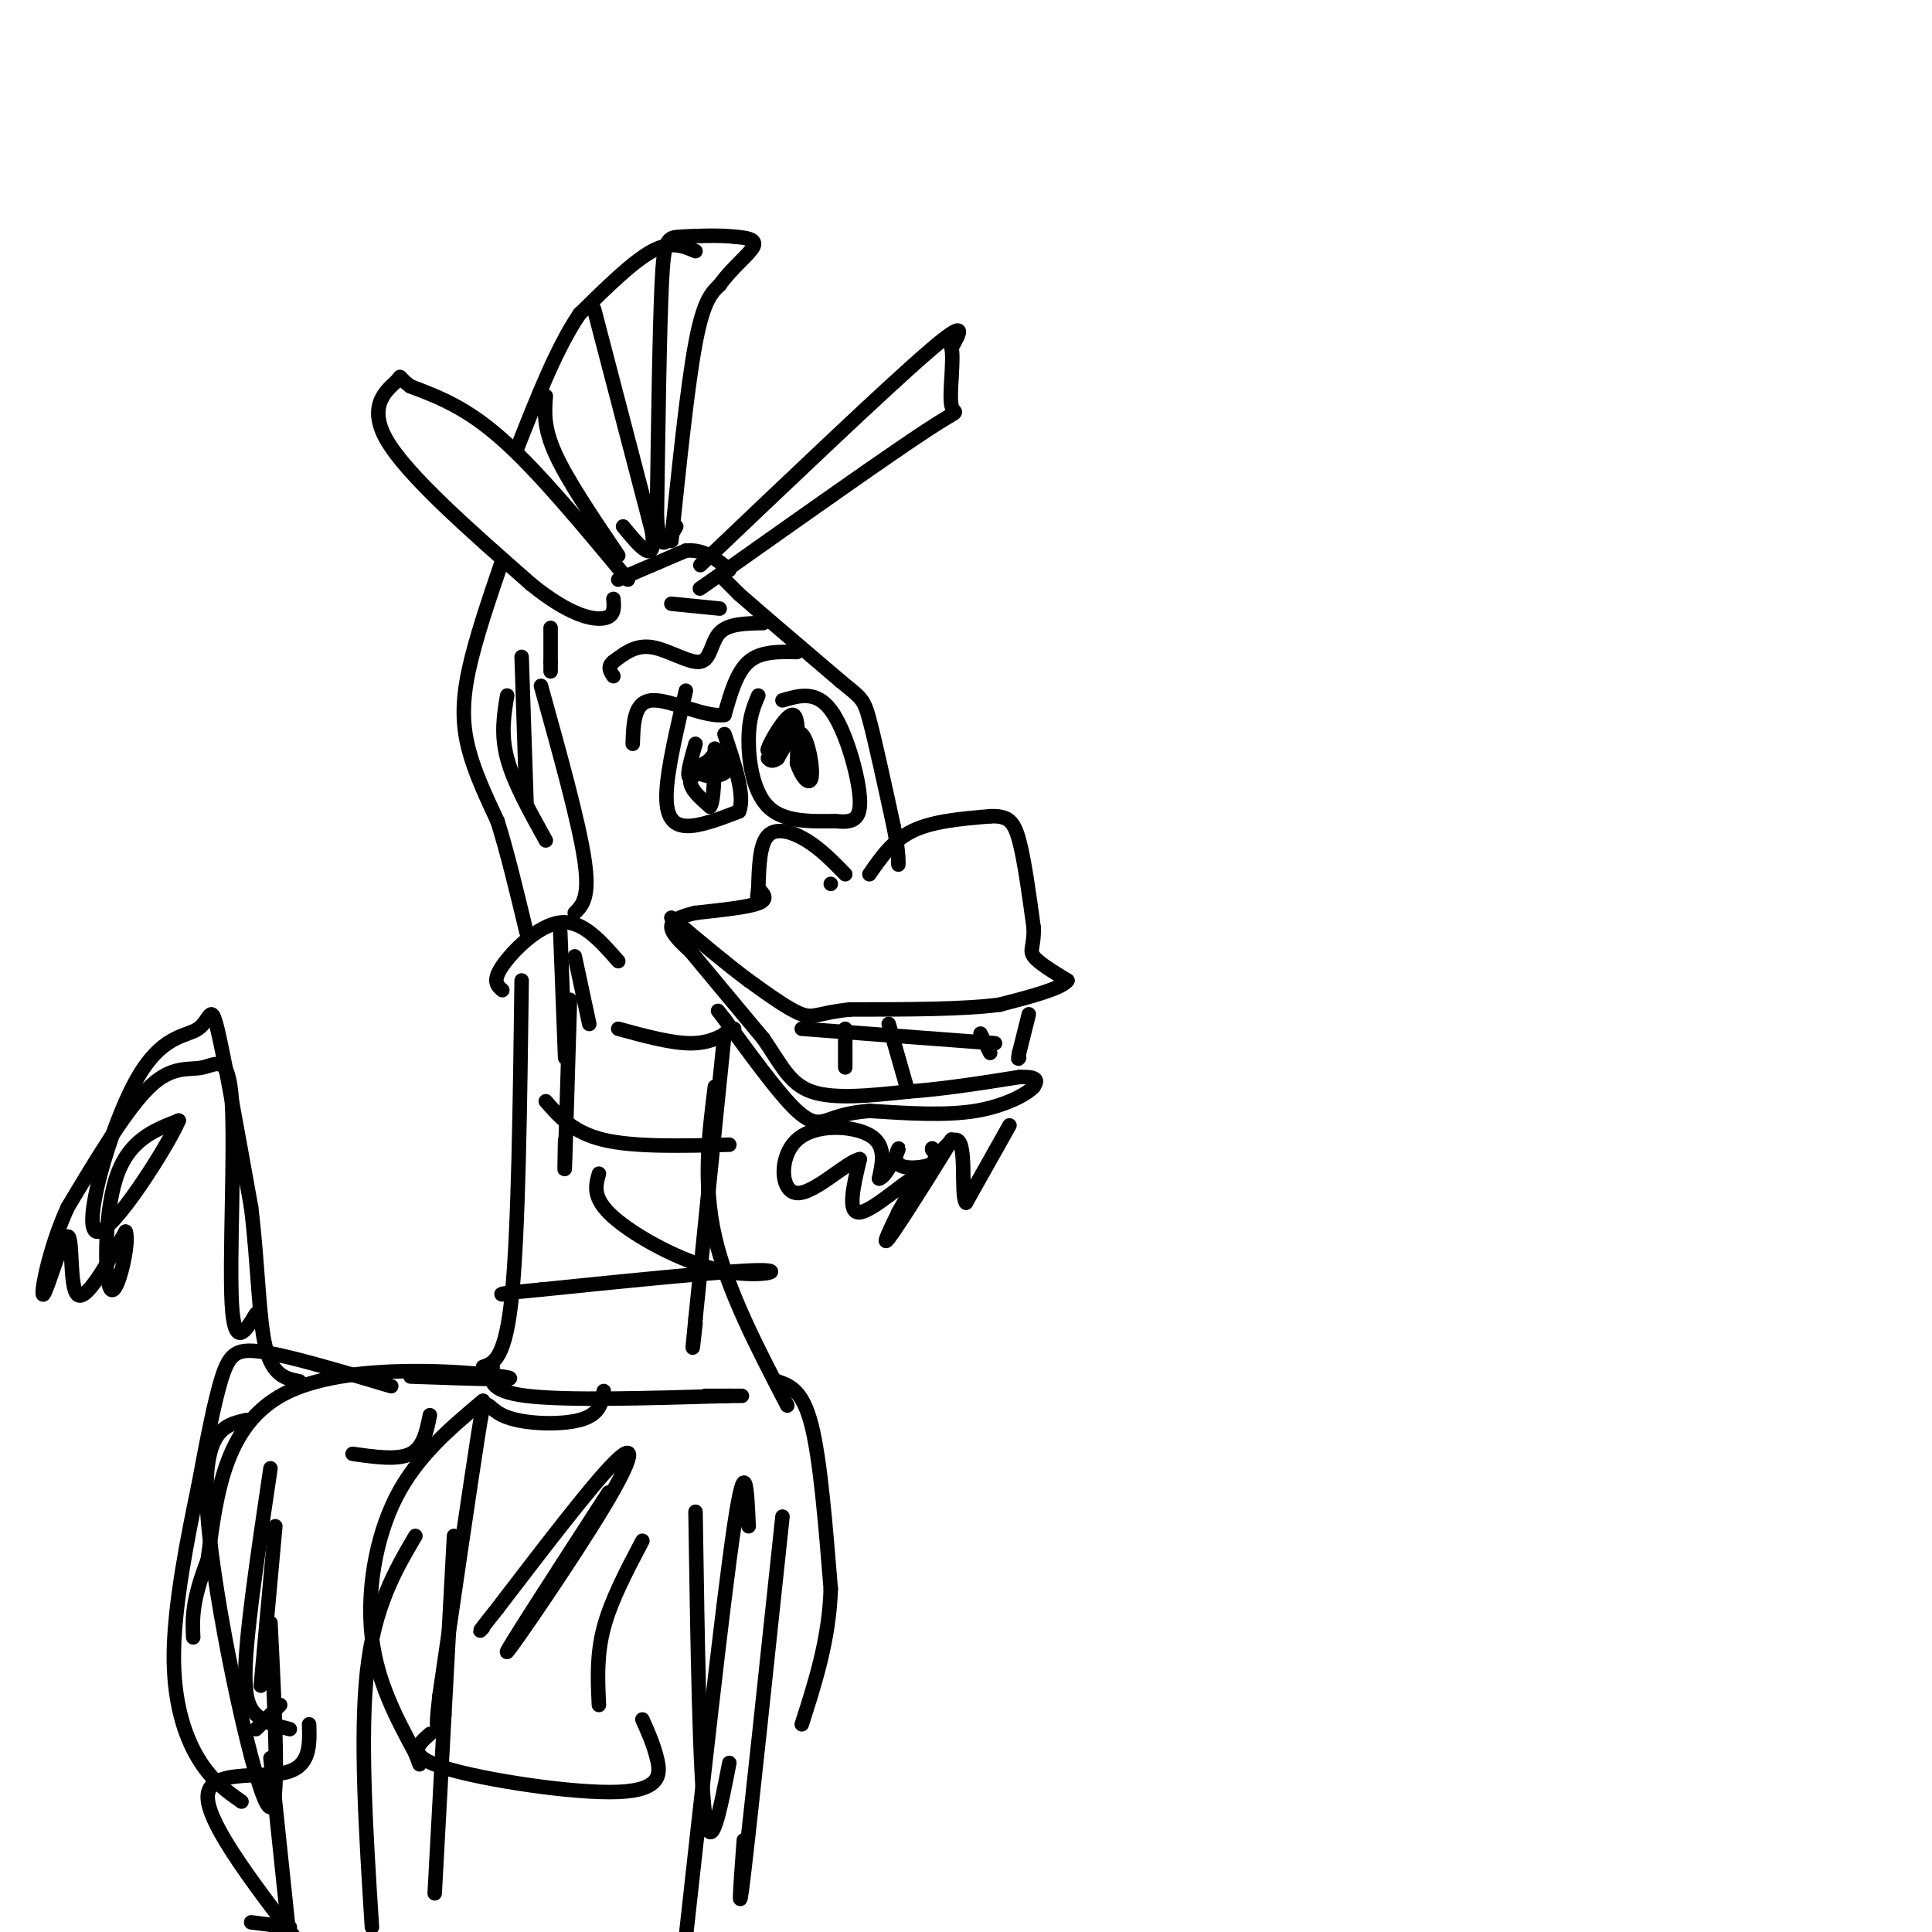 <svg viewBox='0 0 400 400' version='1.1' xmlns='http://www.w3.org/2000/svg' xmlns:xlink='http://www.w3.org/1999/xlink'><g fill='none' stroke='rgb(0,0,0)' stroke-width='3' stroke-linecap='round' stroke-linejoin='round'><path d='M130,120c-9.250,-11.167 -18.500,-22.333 -26,-29c-7.500,-6.667 -13.250,-8.833 -19,-11'/><path d='M85,80c-3.143,-2.286 -1.500,-2.500 -3,-1c-1.500,1.500 -6.143,4.714 -2,12c4.143,7.286 17.071,18.643 30,30'/><path d='M110,121c7.911,6.400 12.689,7.400 15,7c2.311,-0.400 2.156,-2.200 2,-4'/><path d='M128,120c0.000,0.000 14.000,-6.000 14,-6'/><path d='M142,114c3.833,-0.333 6.417,1.833 9,4'/><path d='M145,117c19.167,-18.250 38.333,-36.500 47,-44c8.667,-7.500 6.833,-4.250 5,-1'/><path d='M197,72c0.560,2.619 -0.542,9.667 0,12c0.542,2.333 2.726,-0.048 -5,5c-7.726,5.048 -25.363,17.524 -43,30'/><path d='M149,119c-7.167,5.000 -3.583,2.500 0,0'/><path d='M149,119c0.000,0.000 4.000,4.000 4,4'/><path d='M153,123c4.167,3.667 12.583,10.833 21,18'/><path d='M174,141c4.378,3.600 4.822,3.600 6,8c1.178,4.400 3.089,13.200 5,22'/><path d='M185,171c1.000,5.000 1.000,6.500 1,8'/><path d='M172,183c0.000,0.000 0.000,0.000 0,0'/><path d='M175,181c-2.533,-2.600 -5.067,-5.200 -8,-7c-2.933,-1.800 -6.267,-2.800 -8,-1c-1.733,1.800 -1.867,6.400 -2,11'/><path d='M157,184c-0.333,2.167 -0.167,2.083 0,2'/><path d='M180,181c2.417,-3.500 4.833,-7.000 9,-9c4.167,-2.000 10.083,-2.500 16,-3'/><path d='M205,169c3.689,-0.156 4.911,0.956 6,5c1.089,4.044 2.044,11.022 3,18'/><path d='M214,192c0.156,3.911 -0.956,4.689 0,6c0.956,1.311 3.978,3.156 7,5'/><path d='M221,203c-1.167,1.667 -7.583,3.333 -14,5'/><path d='M207,208c-7.500,1.000 -19.250,1.000 -31,1'/><path d='M176,209c-6.556,0.689 -7.444,1.911 -10,1c-2.556,-0.911 -6.778,-3.956 -11,-7'/><path d='M155,203c-4.500,-3.333 -10.250,-8.167 -16,-13'/><path d='M157,184c1.083,1.083 2.167,2.167 0,3c-2.167,0.833 -7.583,1.417 -13,2'/><path d='M144,189c-3.311,0.756 -5.089,1.644 -5,3c0.089,1.356 2.044,3.178 4,5'/><path d='M143,197c3.167,3.833 9.083,10.917 15,18'/><path d='M158,215c3.667,5.244 5.333,9.356 10,11c4.667,1.644 12.333,0.822 20,0'/><path d='M188,226c7.167,-0.500 15.083,-1.750 23,-3'/><path d='M211,223c4.333,-0.167 3.667,0.917 3,2'/><path d='M214,225c-1.222,1.422 -5.778,3.978 -12,5c-6.222,1.022 -14.111,0.511 -22,0'/><path d='M180,230c-5.190,0.417 -7.167,1.458 -9,2c-1.833,0.542 -3.524,0.583 -7,-3c-3.476,-3.583 -8.738,-10.792 -14,-18'/><path d='M150,211c-2.333,-3.000 -1.167,-1.500 0,0'/><path d='M213,210c0.000,0.000 -2.000,8.000 -2,8'/><path d='M211,218c-0.333,1.500 -0.167,1.250 0,1'/><path d='M166,213c0.000,0.000 40.000,3.000 40,3'/><path d='M175,213c0.000,0.000 0.000,8.000 0,8'/><path d='M184,212c0.000,0.000 4.000,14.000 4,14'/><path d='M203,214c0.000,0.000 2.000,4.000 2,4'/><path d='M209,233c0.000,0.000 -9.000,16.000 -9,16'/><path d='M200,249c-1.194,-1.323 0.321,-12.631 -2,-13c-2.321,-0.369 -8.478,10.200 -8,10c0.478,-0.200 7.590,-11.169 7,-10c-0.590,1.169 -8.883,14.477 -12,19c-3.117,4.523 -1.059,0.262 1,-4'/><path d='M186,251c1.488,-2.750 4.708,-7.625 3,-7c-1.708,0.625 -8.345,6.750 -11,7c-2.655,0.250 -1.327,-5.375 0,-11'/><path d='M178,240c-2.711,0.506 -9.490,7.270 -13,7c-3.510,-0.270 -3.753,-7.573 0,-11c3.753,-3.427 11.501,-2.979 15,-1c3.499,1.979 2.750,5.490 2,9'/><path d='M182,244c1.327,-0.139 3.644,-4.986 4,-6c0.356,-1.014 -1.250,1.804 0,3c1.250,1.196 5.357,0.770 7,0c1.643,-0.770 0.821,-1.885 0,-3'/><path d='M193,238c0.000,-0.500 0.000,-0.250 0,0'/><path d='M165,135c-3.750,-0.083 -7.500,-0.167 -10,2c-2.500,2.167 -3.750,6.583 -5,11'/><path d='M150,148c-3.933,0.644 -11.267,-3.244 -15,-3c-3.733,0.244 -3.867,4.622 -4,9'/><path d='M158,129c-3.601,0.060 -7.202,0.119 -9,2c-1.798,1.881 -1.792,5.583 -4,6c-2.208,0.417 -6.631,-2.452 -10,-3c-3.369,-0.548 -5.685,1.226 -8,3'/><path d='M127,137c-1.333,1.000 -0.667,2.000 0,3'/><path d='M149,126c0.000,0.000 -10.000,-1.000 -10,-1'/><path d='M144,154c-1.044,3.600 -2.089,7.200 -1,7c1.089,-0.200 4.311,-4.200 5,-5c0.689,-0.800 -1.156,1.600 -3,4'/><path d='M145,160c0.620,0.845 3.671,0.959 5,0c1.329,-0.959 0.935,-2.989 -1,-3c-1.935,-0.011 -5.410,1.997 -6,4c-0.590,2.003 1.705,4.002 4,6'/><path d='M147,167c0.833,-1.000 0.917,-6.500 1,-12'/><path d='M163,151c-2.222,2.689 -4.444,5.378 -4,4c0.444,-1.378 3.556,-6.822 5,-7c1.444,-0.178 1.222,4.911 1,10'/><path d='M165,158c0.893,2.821 2.625,4.875 3,3c0.375,-1.875 -0.607,-7.679 -2,-9c-1.393,-1.321 -3.196,1.839 -5,5'/><path d='M161,157c-1.167,0.833 -1.583,0.417 -2,0'/><path d='M142,143c-1.889,8.022 -3.778,16.044 -4,21c-0.222,4.956 1.222,6.844 4,7c2.778,0.156 6.889,-1.422 11,-3'/><path d='M153,168c1.333,-3.167 -0.833,-9.583 -3,-16'/><path d='M157,144c-0.978,2.311 -1.956,4.622 -2,9c-0.044,4.378 0.844,10.822 4,14c3.156,3.178 8.578,3.089 14,3'/><path d='M173,170c3.536,0.381 5.375,-0.167 5,-5c-0.375,-4.833 -2.964,-13.952 -6,-18c-3.036,-4.048 -6.518,-3.024 -10,-2'/><path d='M114,130c0.000,0.000 0.000,7.000 0,7'/><path d='M114,137c0.000,1.500 0.000,1.750 0,2'/><path d='M139,112c1.667,-16.083 3.333,-32.167 5,-41c1.667,-8.833 3.333,-10.417 5,-12'/><path d='M149,59c2.511,-3.556 6.289,-6.444 7,-8c0.711,-1.556 -1.644,-1.778 -4,-2'/><path d='M152,49c-2.881,-0.333 -8.083,-0.167 -11,0c-2.917,0.167 -3.548,0.333 -4,10c-0.452,9.667 -0.726,28.833 -1,48'/><path d='M136,107c0.500,8.333 2.250,5.167 4,2'/><path d='M144,52c-2.500,-1.083 -5.000,-2.167 -9,0c-4.000,2.167 -9.500,7.583 -15,13'/><path d='M120,65c-4.667,6.833 -8.833,17.417 -13,28'/><path d='M104,116c-2.822,8.267 -5.644,16.533 -7,23c-1.356,6.467 -1.244,11.133 0,16c1.244,4.867 3.622,9.933 6,15'/><path d='M103,170c2.000,6.333 4.000,14.667 6,23'/><path d='M123,64c0.000,0.000 12.000,46.000 12,46'/><path d='M135,110c1.000,7.500 -2.500,3.250 -6,-1'/><path d='M113,82c-0.250,3.250 -0.500,6.500 2,12c2.500,5.500 7.750,13.250 13,21'/><path d='M108,136c0.000,0.000 1.000,30.000 1,30'/><path d='M105,144c-0.667,4.000 -1.333,8.000 0,13c1.333,5.000 4.667,11.000 8,17'/><path d='M112,142c3.917,14.083 7.833,28.167 9,36c1.167,7.833 -0.417,9.417 -2,11'/><path d='M128,199c-3.733,-4.267 -7.467,-8.533 -12,-8c-4.533,0.533 -9.867,5.867 -12,9c-2.133,3.133 -1.067,4.067 0,5'/><path d='M119,198c0.000,0.000 3.000,14.000 3,14'/><path d='M152,213c-2.500,1.500 -5.000,3.000 -9,3c-4.000,0.000 -9.500,-1.500 -15,-3'/><path d='M116,193c0.000,0.000 1.000,26.000 1,26'/><path d='M118,207c-0.417,14.083 -0.833,28.167 -1,33c-0.167,4.833 -0.083,0.417 0,-4'/><path d='M108,203c-0.333,25.833 -0.667,51.667 -2,65c-1.333,13.333 -3.667,14.167 -6,15'/><path d='M150,214c0.000,0.000 -6.000,59.000 -6,59'/><path d='M144,273c-1.000,10.000 -0.500,5.500 0,1'/><path d='M148,225c-1.250,10.000 -2.500,20.000 0,31c2.500,11.000 8.750,23.000 15,35'/><path d='M113,228c2.833,3.250 5.667,6.500 12,8c6.333,1.500 16.167,1.250 26,1'/><path d='M124,243c-0.714,2.536 -1.429,5.071 3,9c4.429,3.929 14.000,9.250 22,11c8.000,1.750 14.429,-0.071 8,0c-6.429,0.071 -25.714,2.036 -45,4'/><path d='M112,267c-8.833,0.833 -8.417,0.917 -8,1'/><path d='M102,283c-0.583,2.500 -1.167,5.000 7,6c8.167,1.000 25.083,0.500 42,0'/><path d='M151,289c6.167,0.000 0.583,0.000 -5,0'/><path d='M125,288c-0.405,2.446 -0.810,4.893 -5,6c-4.190,1.107 -12.167,0.875 -16,-1c-3.833,-1.875 -3.524,-5.393 -5,4c-1.476,9.393 -4.738,31.696 -8,54'/><path d='M91,351c-1.167,9.667 -0.083,6.833 1,4'/><path d='M100,290c-6.844,5.756 -13.689,11.511 -18,20c-4.311,8.489 -6.089,19.711 -5,29c1.089,9.289 5.044,16.644 9,24'/><path d='M86,363c1.500,4.000 0.750,2.000 0,0'/><path d='M161,286c2.583,0.917 5.167,1.833 7,9c1.833,7.167 2.917,20.583 4,34'/><path d='M172,329c-0.333,10.333 -3.167,19.167 -6,28'/><path d='M144,313c0.417,27.167 0.833,54.333 2,63c1.167,8.667 3.083,-1.167 5,-11'/><path d='M162,314c-3.333,31.417 -6.667,62.833 -8,74c-1.333,11.167 -0.667,2.083 0,-7'/><path d='M155,316c-0.333,-7.833 -0.667,-15.667 -3,0c-2.333,15.667 -6.667,54.833 -11,94'/><path d='M94,318c0.000,0.000 -4.000,74.000 -4,74'/><path d='M86,318c-4.250,7.250 -8.500,14.500 -10,28c-1.500,13.500 -0.250,33.250 1,53'/><path d='M133,356c1.119,2.482 2.238,4.964 3,8c0.762,3.036 1.167,6.625 -8,7c-9.167,0.375 -27.905,-2.464 -36,-5c-8.095,-2.536 -5.548,-4.768 -3,-7'/><path d='M126,309c-10.935,16.893 -21.869,33.786 -21,33c0.869,-0.786 13.542,-19.250 20,-30c6.458,-10.750 6.702,-13.786 2,-9c-4.702,4.786 -14.351,17.393 -24,30'/><path d='M103,333c-4.500,5.667 -3.750,4.833 -3,4'/><path d='M133,319c-3.250,6.167 -6.500,12.333 -8,18c-1.500,5.667 -1.250,10.833 -1,16'/><path d='M89,293c-0.667,3.333 -1.333,6.667 -4,8c-2.667,1.333 -7.333,0.667 -12,0'/><path d='M81,287c-10.089,-3.000 -20.178,-6.000 -26,-7c-5.822,-1.000 -7.378,0.000 -9,5c-1.622,5.000 -3.311,14.000 -5,23'/><path d='M41,308c-2.095,10.048 -4.833,23.667 -5,34c-0.167,10.333 2.238,17.381 5,22c2.762,4.619 5.881,6.810 9,9'/><path d='M51,294c-4.689,1.067 -9.378,2.133 -8,20c1.378,17.867 8.822,52.533 12,59c3.178,6.467 2.089,-15.267 1,-37'/><path d='M56,304c-2.178,14.667 -4.356,29.333 -5,38c-0.644,8.667 0.244,11.333 2,13c1.756,1.667 4.378,2.333 7,3'/><path d='M64,357c0.133,4.400 0.267,8.800 -5,10c-5.267,1.200 -15.933,-0.800 -16,5c-0.067,5.800 10.467,19.400 21,33'/><path d='M56,364c0.000,0.000 4.000,38.000 4,38'/><path d='M60,399c0.000,0.000 -8.000,-1.000 -8,-1'/><path d='M53,272c-2.234,3.707 -4.469,7.413 -5,-2c-0.531,-9.413 0.641,-31.946 0,-42c-0.641,-10.054 -3.096,-7.630 -6,-7c-2.904,0.630 -6.258,-0.534 -11,4c-4.742,4.534 -10.871,14.767 -17,25'/><path d='M14,250c-4.065,8.904 -5.729,18.665 -5,18c0.729,-0.665 3.850,-11.756 5,-12c1.150,-0.244 0.329,10.359 2,12c1.671,1.641 5.836,-5.679 10,-13'/><path d='M26,255c0.964,1.929 -1.625,13.250 -3,12c-1.375,-1.250 -1.536,-15.071 1,-23c2.536,-7.929 7.768,-9.964 13,-12'/><path d='M37,232c-2.125,5.087 -13.937,23.805 -17,23c-3.063,-0.805 2.622,-21.133 8,-31c5.378,-9.867 10.448,-9.272 13,-11c2.552,-1.728 2.586,-5.779 4,0c1.414,5.779 4.207,21.390 7,37'/><path d='M52,250c1.444,11.889 1.556,23.111 3,29c1.444,5.889 4.222,6.444 7,7'/><path d='M85,285c12.533,0.444 25.067,0.889 19,0c-6.067,-0.889 -30.733,-3.111 -44,3c-13.267,6.111 -15.133,20.556 -17,35'/><path d='M43,323c-3.333,8.500 -3.167,12.250 -3,16'/><path d='M58,353c0.000,0.000 -5.000,5.000 -5,5'/><path d='M57,316c0.000,0.000 -3.000,33.000 -3,33'/></g>
</svg>
